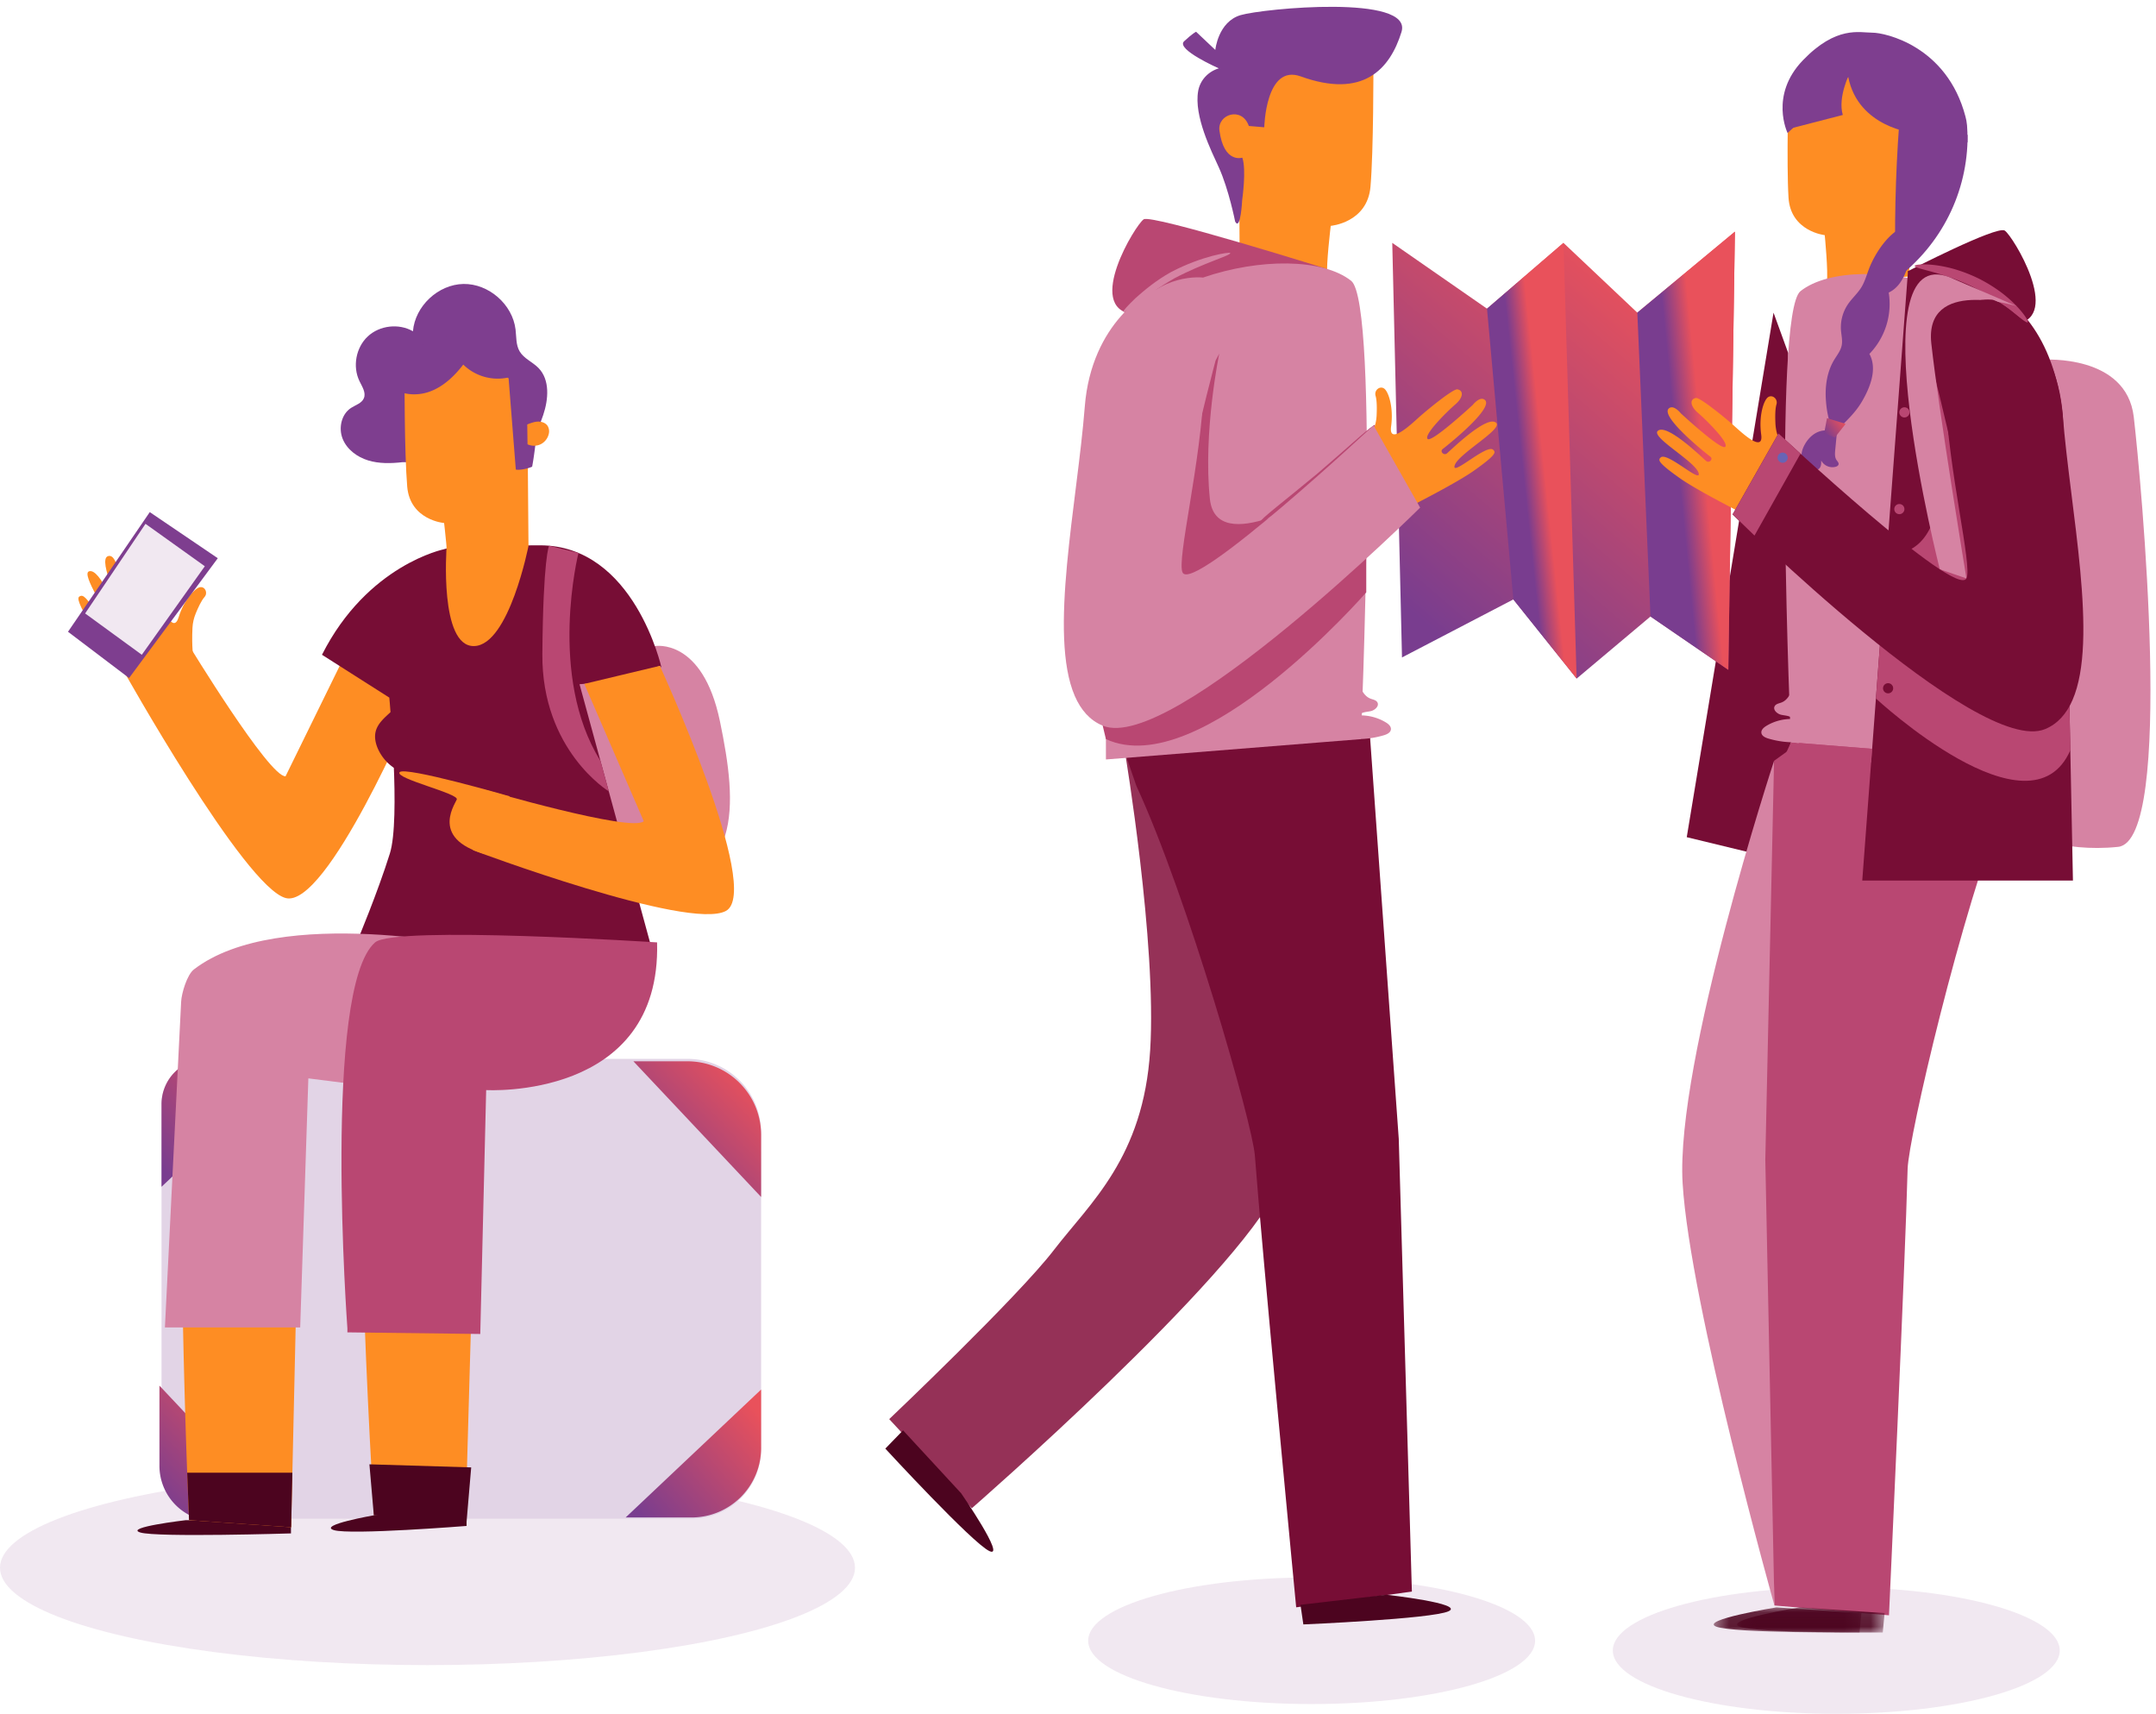 <?xml version="1.0" encoding="UTF-8"?> <svg xmlns="http://www.w3.org/2000/svg" xmlns:xlink="http://www.w3.org/1999/xlink" width="151" height="120" viewBox="0 0 151 120"><defs><linearGradient id="a" x1="5.868%" x2="98.275%" y1="92.103%" y2="18.663%"><stop offset="0%" stop-color="#793D8F"></stop><stop offset="100%" stop-color="#E9515B"></stop></linearGradient><linearGradient id="b" x1="10.892%" x2="92.779%" y1="97.224%" y2="14.852%"><stop offset="0%" stop-color="#793D8F"></stop><stop offset="100%" stop-color="#E9515B"></stop></linearGradient><linearGradient id="c" x1="10.888%" x2="92.784%" y1="97.224%" y2="14.852%"><stop offset="0%" stop-color="#793D8F"></stop><stop offset="100%" stop-color="#E9515B"></stop></linearGradient><path id="d" d="M.412.149h10.343v1.76H.412z"></path><path id="f" d="M.132.149h10.343v1.76H.132z"></path><linearGradient id="h" x1="5.868%" x2="98.275%" y1="88.08%" y2="21.658%"><stop offset="0%" stop-color="#793D8F"></stop><stop offset="100%" stop-color="#E9515B"></stop></linearGradient><linearGradient id="i" x1="24.046%" x2="78.39%" y1="97.224%" y2="14.852%"><stop offset="0%" stop-color="#793D8F"></stop><stop offset="100%" stop-color="#E9515B"></stop></linearGradient><linearGradient id="j" x1="49.192%" x2="68.464%" y1="70.283%" y2="60.452%"><stop offset="0%" stop-color="#793D8F"></stop><stop offset="100%" stop-color="#E9515B"></stop></linearGradient><linearGradient id="k" x1="49.053%" x2="71.635%" y1="70.283%" y2="60.452%"><stop offset="0%" stop-color="#793D8F"></stop><stop offset="100%" stop-color="#E9515B"></stop></linearGradient></defs><g fill="none" fill-rule="evenodd"><ellipse cx="29.941" cy="109.773" fill="#F1E8F1" rx="29.941" ry="6.818"></ellipse><ellipse cx="128.608" cy="115.568" fill="#F1E8F1" rx="15.651" ry="4.432"></ellipse><ellipse cx="91.863" cy="114.886" fill="#F1E8F1" rx="15.651" ry="4.432"></ellipse><path fill="#4C041F" d="M12.999 106.445s-4.345.508-3.17.861c1.173.354 10.55.063 10.55.063v-.922l-7.38-.002z"></path><path fill="#FE8D23" d="M28.958 49.344s-6.057 14.259-8.937 13.54c-2.88-.718-11.483-16.12-11.483-16.12l4.65-1.654s5.658 9.3 6.81 9.247l3.937-8.026"></path><path fill="#D683A3" d="M45.865 45.239s3.34-.608 4.56 5.276c1.22 5.884 1.679 11.54-5.875 11.845l-4.548-15.549 5.863-1.572z"></path><path fill="#E2D4E6" d="M48.441 106.34H15.197a3.887 3.887 0 0 1-3.884-3.891V77.315a3.17 3.17 0 0 1 3.168-3.173h33.672a5.157 5.157 0 0 1 5.154 5.161v22.163a4.87 4.87 0 0 1-4.866 4.873"></path><path fill="url(#a)" d="M16.037 74.142L6.549 83.1v-5.785a3.17 3.17 0 0 1 3.168-3.173h6.32z" transform="translate(4.763)"></path><path fill="url(#b)" d="M48.544 83.814l-8.945-9.502h3.791a5.158 5.158 0 0 1 5.154 5.161v4.34z" transform="translate(4.763)"></path><path fill="url(#a)" d="M39.056 106.253l9.488-8.958v4.085a4.87 4.87 0 0 1-4.866 4.873h-4.622z" transform="translate(4.763)"></path><path fill="url(#c)" d="M6.404 97.023l8.945 9.502h-5.06a3.888 3.888 0 0 1-3.885-3.89v-5.612z" transform="translate(4.763)"></path><path fill="#7E3E8F" d="M28.18 32.363c-.801.09-1.628.111-2.4-.126-.77-.237-1.484-.766-1.783-1.516-.3-.75-.09-1.718.588-2.158.32-.208.75-.324.898-.677.167-.393-.12-.814-.306-1.199-.497-1.023-.249-2.357.582-3.132.832-.776 2.178-.929 3.162-.36.149-1.765 1.768-3.28 3.537-3.312 1.768-.03 3.439 1.428 3.65 3.187.062.518.02 1.075.282 1.526.299.513.911.747 1.326 1.172.808.83.7 2.187.33 3.286-.37 1.099-.95 2.172-.917 3.331"></path><path fill="#FE8D23" d="M31.328 39.848c.09-.623-.224-3.225-.224-3.225s-2.383-.194-2.585-2.552c-.2-2.357-.188-7.805-.188-7.805l4.278-2.225 4.318 3.504.096 11.816-5.695.487z"></path><path fill="#7E3E8F" d="M27.266 26.978c.74.69 1.9.786 2.85.435.948-.351 1.71-1.082 2.33-1.884a3.449 3.449 0 0 0 3.17.9l.51 6.452c.31.052.859-.073 1.144-.204.276-1.489.328-2.896.605-4.385.1-.54.196-1.118-.02-1.623-.23-.541-.764-.875-1.237-1.222-.59-.432-1.127-.932-1.726-1.35-.599-.418-1.278-.758-2.006-.811-.74-.054-1.467.191-2.17.433-.8.275-1.618.561-2.269 1.101-.651.54-1.11 1.398-.94 2.228"></path><path fill="#FE8D23" d="M36.927 29.721c.243-.096.493-.193.754-.201.263-.007.543.093.681.316a.747.747 0 0 1 .068.565c-.074.306-.29.574-.574.71a1.074 1.074 0 0 1-.91-.002M32.8 66.52s-16.817-1.058-18.933 2.726c-2.116 3.785-.626 37.198-.626 37.198l7.15.496.713-31.674 13.056.337-1.36-9.082z"></path><path fill="#00143A" d="M24.33 67.014l.191 8.494h2.65l3.5-8.233s-5.238-.738-6.34-.26"></path><path fill="#FE8D23" d="M45.687 66.578s-17.38-2.12-19.496 1.665c-2.116 3.784.006 37.841.006 37.841h6.415l.863-30.518 3.935-.155c4.739.123 8.568-3.84 8.292-8.58l-.015-.253z"></path><path fill="#770D35" d="M46.213 46.622c-1.83.776-3.64 1.166-5.624 1.287l5.098 18.669-20.64-.74s1.398-3.326 2.258-6.075c.762-2.43-.039-10.917-.039-10.917l-4.715-2.999c3.189-6.312 8.553-7.391 8.553-7.391s.38-.273 6.713-.273c6.608 0 8.51 8.56 8.51 8.56"></path><path fill="#770D35" d="M28.198 48.287c.071.597-.361 1.128-.8 1.536-.441.408-.944.817-1.088 1.4-.097.39-.012.807.145 1.178a3.18 3.18 0 0 0 2.35 1.858"></path><path fill="#FE8D23" d="M31.278 38.318s-.525 6.983 1.93 6.92c2.453-.063 3.815-7.056 3.815-7.056-1.892-.275-3.807-.223-5.745.136"></path><path fill="#D683A3" d="M11.55 92.948h9.475l.571-17.44 5.867.745 6.255-9.857s-14.16-3.118-20.14 1.485c-.476.367-.862 1.661-.892 2.262L11.55 92.948z"></path><path fill="#B94772" d="M40.515 38.718s-2.172 8.62 1.54 14.561l.583 2.133s-4.707-2.87-4.653-9.623c.055-6.753.47-7.578.47-7.578l2.06.507z"></path><path fill="#FE8D23" d="M46.213 46.622s7.238 15.749 4.628 17.162c-2.611 1.412-17.717-4.253-17.717-4.253l.709-4.268S44.27 58.315 45.086 57.5l-4.163-9.614M13.555 47.304l-.012-1.246s-.129-.753-.063-2.096c.017-.348.097-.69.23-1.013.16-.391.395-.902.61-1.142.266-.296.034-.763-.32-.689-.354.074-1.108.874-1.488 2.1-.38 1.228-1.133-.648-1.42-1.327-.286-.679-1.27-2.737-1.548-2.814-.408-.113-.604.303-.302.975.305.68 1.065 2.748.7 2.882-.36.132-1.77-3.343-1.77-3.343s-.182-.792-.61-.65c-.77.253 1.001 3.837 1.178 4.174.124.234-.268.394-.387.136-.122-.267-1.326-3.5-2.114-3.248-.604.193 1.43 2.961 1.308 3.771-.122.81-1.33-2.256-1.898-2.048-.212.077-.36.164.587 1.825.97 1.7 4.347 5.88 4.347 5.88l2.994-2.198"></path><path fill="#7E3E8F" d="M10.49 35.858l-5.727 8.378 4.277 3.24 6.213-8.389z"></path><path fill="#F1E8F1" d="M10.19 36.678l-4.228 6.275 3.97 2.894 4.413-6.198z"></path><path fill="#FE8D23" d="M35.686 55.755s-7.36-2.129-7.7-1.683c-.34.445 4.177 1.492 4.006 1.907-.17.416-2.091 3.115 2.905 4.036l.79-4.26z"></path><path fill="#4C041F" d="M13.24 106.444l-.13-3.326h7.367l-.086 3.822zM26.181 106.102l-.308-3.57 7.128.216-.324 3.805z"></path><path fill="#FE8D23" d="M92.961 19.288c-.098-.672.24-3.474.24-3.474s2.568-.21 2.785-2.749c.217-2.539.203-8.407.203-8.407L91.581 2.26l-5.225 3.768L85.18 8.82l1.626 6.607.02 3.335 6.135.525z"></path><path fill="#7E3E8F" d="M98.157 2.233c.822-2.648-9.675-1.64-11.263-1.176-1.587.466-1.777 2.439-1.777 2.439L83.77 2.223s-.237.107-.84.668c-.602.56 2.431 1.895 2.431 1.895-.737.219-1.31.824-1.444 1.582-.311 1.764.923 4.202 1.449 5.36.698 1.541 1.14 3.788 1.14 3.788.384.7.493-1.516.493-1.516s.308-2.132.008-2.96c0 0-1.291.43-1.601-1.894-.153-1.148 1.575-1.712 2.058-.325l1.082.091s.09-4.452 2.552-3.563c4.346 1.57 6.24-.467 7.06-3.116z"></path><path fill="#953157" d="M78.792 52.684s2.235 13.336 1.762 20.857c-.473 7.522-4.199 10.677-6.747 13.991S62.278 99.367 62.278 99.367l5.785 6.242S86.44 89.605 89.535 83.114s0-17.042 0-17.042L78.792 52.684z"></path><path fill="#770D35" d="M81.578 42.152c-.185-.041-3.832 5.348-2.989 9.829.084.45.999 3.045.999 3.045 3.603 7.794 8.135 23.676 8.299 25.882.476 6.396 2.894 31.637 2.894 31.637l8.103-1.102-.919-31.697-2.023-28.304-14.364-9.29z"></path><path fill="#B94772" d="M92.944 18.833s-12.27-3.848-12.843-3.477c-.572.37-4.093 6.15-.826 6.63 3.267.48 9.399-3.313 9.399-3.313l4.27.16z"></path><path fill="#4C041F" d="M97.1 111.666s5.534.616 4.35 1.156c-1.186.538-10.167.92-10.167.92l-.201-1.372 6.018-.704zM67.319 104.564s3.165 4.588 1.982 4.046c-1.184-.543-7.296-7.178-7.296-7.178l1.241-1.279 4.073 4.41z"></path><path fill="#D683A3" d="M79.275 21.986c-1.93 2.93-1.819 31.192-1.819 31.192l17.854-1.424s1.323-30.51-.677-32.091c-2-1.581-6.424-1.584-10.377-.228 0 0-3.051-.378-4.98 2.551z"></path><path fill="#D683A3" d="M94.655 46.333c.315.389.385.915.507 1.4.123.487.358 1.007.825 1.187.172.066.383.094.477.252.155.261-.169.56-.465.623-.297.064-.65.06-.835.3a3.403 3.403 0 0 1 1.905.493c.181.11.373.281.346.492-.028.22-.271.336-.484.4a6.458 6.458 0 0 1-2.192.263"></path><path fill="#B94772" d="M77.23 50.811l18.459-12.086v2.752S84.086 54.811 77.455 51.752l-.225-.94zM85.136 25.243s-4.178 15.714-2.886 16.113c1.292.398 10.316-6.87 10.316-6.87s-7.392 4.663-7.83.442c-.485-4.668.657-10.166.657-10.166"></path><path fill="#D683A3" d="M86.164 17.719c.053.166-1.835.676-3.902 1.763-2.026 1.161-3.47 2.484-3.582 2.35-.044-.053.282-.415.848-.957.589-.523 1.426-1.239 2.495-1.829 2.169-1.136 4.12-1.423 4.14-1.327M143.134 25.186s5.8-.396 6.31 4.015c.51 4.41 2.884 29.678-1.096 30.096-3.979.418-6.86-.963-7.112-1.24-.252-.274 1.898-32.871 1.898-32.871"></path><path fill="#770D35" d="M122.702 59.726l-4.567-1.106 6.078-36.727 1.029 2.828.445 26.585z"></path><g transform="translate(119.612 112.4)"><mask id="e" fill="#fff"><use xlink:href="#d"></use></mask><path fill="#4C041F" d="M4.804.149s-5.412.876-4.22 1.348c1.192.472 10.041.41 10.041.41l.13-1.36-5.95-.398z" mask="url(#e)"></path></g><path fill="#D683A3" d="M124.25 53.274s-6.915 21.08-6.405 29.57c.51 8.492 6.431 29.572 6.431 29.572l-.026-59.142z"></path><path fill="#B94772" d="M137.921 43.438c.18-.05 4.029 5.072 3.418 9.519-.062.447-.835 3.044-.835 3.044-3.163 7.838-6.846 23.676-6.9 25.853-.158 6.313-1.306 31.25-1.306 31.25l-8.022-.687-.639-31.214.613-27.93 13.671-9.835z"></path><g transform="translate(121.518 112.4)"><mask id="g" fill="#fff"><use xlink:href="#f"></use></mask><path fill="#4C041F" d="M4.524.149s-5.412.876-4.22 1.348c1.191.472 10.041.41 10.041.41l.13-1.36L4.524.149z" mask="url(#g)"></path></g><path fill="#FE8D23" d="M127.947 19.715c.107-.625-.147-3.25-.147-3.25s-2.393-.254-2.538-2.63c-.146-2.377 0-7.86 0-7.86l4.359-2.133 4.795 3.637-.727 11.885-5.742.351z"></path><path fill="#7E3E8F" d="M134.05 9.313s-3.913-.37-4.605-3.928l-4.248 3.928s-1.289-2.634 1.064-5.083c2.353-2.45 3.968-1.941 4.89-1.941.861 0 5.212.924 6.506 5.88.094.36.149.664.14 1.802l-3.746-.658z"></path><path fill="#7E3E8F" d="M129.562 5.1s-.87 1.683-.498 2.95l-3.805.984s-.868-4.83 4.303-3.934"></path><path fill="#770D35" d="M133.63 18.985s6.214-3.204 6.777-2.84c.564.366 4.03 6.056.814 6.528-3.217.472-7.532-3.309-7.532-3.309l-.06-.38z"></path><path fill="#6A401B" d="M133.025 49.525c.176-.036.376.24.677.603.3.366.725.818 1.285 1.21a6.487 6.487 0 0 0 1.582.781c.41.157.796.246.801.425.005.159-.254.389-.887.45-.59.063-1.447-.11-2.203-.635-.756-.526-1.218-1.268-1.365-1.844-.155-.583-.048-.961.11-.99"></path><path fill="#D683A3" d="M136.317 20.162s3.004-.372 4.904 2.511c1.9 2.884 1.79 30.709 1.79 30.709l-17.577-1.402s-1.302-30.037.667-31.594c1.969-1.557 6.324-1.56 10.216-.224"></path><path fill="#770D35" d="M144.47 29.06c.096.867.713 32.598.713 32.598h-14.756l3.203-42.673s9.577-1.248 10.84 10.076"></path><path fill="#B94772" d="M145.002 52.53l-.094-4.533-13.222-3.105-.302 4.017s10.806 10.037 13.618 3.62M133.63 38.55s2.773 2.923 4.162 2.35c1.389-.572-2.594-15.724-2.594-15.724s2.598 11.61-1.568 13.373"></path><path fill="#770D35" d="M131.882 48.193a.355.355 0 1 0 .71 0 .355.355 0 0 0-.71 0"></path><path fill="#B94772" d="M132.67 35.646a.355.355 0 1 0 .71.001.355.355 0 0 0-.71 0M133.025 28.848a.356.356 0 1 0 .71 0 .356.356 0 0 0-.71 0"></path><path fill="#D683A3" d="M126.08 46.643c-.311.383-.38.9-.5 1.379-.121.478-.352.99-.812 1.168-.17.064-.377.092-.47.248-.153.257.166.55.458.613.292.063.64.059.821.296a3.354 3.354 0 0 0-1.875.484c-.178.11-.367.278-.34.485.027.217.267.33.476.394a6.373 6.373 0 0 0 2.159.259"></path><path fill="#B94772" d="M131.049 53.382l-6.037-.484.423-.918 5.685.453zM134.099 18.622c-.018.212 2.003.416 4.181 1.52 2.194 1.074 3.576 2.566 3.733 2.423.069-.058-.19-.516-.768-1.127a8.914 8.914 0 0 0-1.107-.978 10.763 10.763 0 0 0-1.543-.95 10.82 10.82 0 0 0-1.688-.66 8.916 8.916 0 0 0-1.447-.294c-.836-.094-1.356-.024-1.361.066"></path><path fill="#7E3E8F" d="M137.805 9.458c.023 4.005-1.842 7.69-5.038 10.097-.103-3.617-.02-7.24.245-10.85.015-.189.031-.385.121-.553.274-.512 1.02-.473 1.569-.286 1.184.4 2.334.607 3.103 1.592"></path><path fill="#7E3E8F" d="M133.294 15.904c-1.005.409-1.874 1.697-2.304 2.694-.219.503-.34 1.053-.626 1.52-.266.432-.658.771-.943 1.19a2.885 2.885 0 0 0-.484 1.823c.028.352.12.709.05 1.055-.076.379-.334.69-.533 1.022-.496.826-.639 1.826-.575 2.788.064.961.248 1.53.503 2.458.736-.842 1.465-1.386 2.03-2.352.59-1.013 1.08-2.292.515-3.32a5.03 5.03 0 0 0 1.353-4.296c.98-.462 1.326-1.658 1.567-2.715.08-.354.161-.719.1-1.077-.06-.358-.3-.71-.653-.79"></path><path fill="#7E3E8F" d="M128.647 30.32l-.114 1.199c-.023.235-.04.493.09.69.065.096.168.19.145.305-.02.093-.117.147-.209.172a.894.894 0 0 1-1.01-.443c.011.217.003.475-.177.597a.483.483 0 0 1-.328.058 1.017 1.017 0 0 1-.854-.79c-.065-.327.038-.668.198-.96.217-.402.552-.753.978-.917.425-.164.944-.114 1.288.186"></path><path fill="url(#h)" d="M124.5 29.68l-1.306-.401-.2 1.072.753.281z" transform="translate(4.763)"></path><path fill="#D683A3" d="M141.245 21.438s-6.488-2.028-5.98 2.62c.508 4.647 2.458 16.443 2.458 16.443l-1.865-.64s-5.872-23.008.694-20.446l4.693 2.023z"></path><path fill="#B94772" d="M96.31 29.758c.086.081-1.482 1.865-3.704 3.764-2.255 1.88-4.26 3.113-4.332 3.018-.094-.123 1.798-1.551 4.013-3.398 2.199-1.88 3.911-3.492 4.022-3.384"></path><path fill="url(#i)" d="M93.428 46.035l-.008-.37-.673-28.659 6.635 4.607 5.355-4.607 5.173 4.885 6.835-5.67-.462 30.68-5.45-3.734-5.172 4.348-4.434-5.543z" transform="translate(4.763)"></path><path fill="url(#j)" d="M99.382 21.613l1.846 20.359 4.433 5.543-.924-30.509z" transform="translate(4.763)"></path><path fill="url(#k)" d="M109.91 21.89l.923 21.277 5.45 3.735.462-30.68z" transform="translate(4.763)"></path><path fill="#FE8D23" d="M94.633 33.264l.564-1.174s.455-.655.986-1.955a3.19 3.19 0 0 0 .232-1.06c.021-.442.025-1.03-.072-1.352-.12-.399.305-.737.608-.51.302.228.661 1.32.478 2.649-.184 1.33 1.359-.11 1.93-.626.572-.515 2.414-2.025 2.712-1.974.435.074.437.555-.146 1.056-.59.507-2.225 2.127-1.939 2.416.282.284 3.156-2.376 3.156-2.376s.522-.669.864-.345c.617.582-2.647 3.186-2.963 3.426-.22.167.08.492.306.3.233-.197 2.805-2.72 3.438-2.133.486.45-2.664 2.167-2.907 2.986-.243.82 2.257-1.544 2.703-1.094.166.167.267.315-1.364 1.465-1.67 1.179-6.715 3.633-6.715 3.633l-1.86-3.41"></path><path fill="#D683A3" d="M75.975 28.474c-.529 6.745-2.556 15.978-.698 20.262.426.98 1.055 1.703 1.953 2.075 4.818 2.001 22.232-15.268 22.232-15.268l-3.263-5.758S83.59 41.546 82.828 40.095c-.447-.85 1.308-7.702 1.494-13.118.132-3.85-.528-6.975-3.333-6.703-.453.044-4.548 2.254-5.014 8.2z"></path><path fill="#FE8D23" d="M126.1 33.776l-.554-1.156s-.448-.644-.972-1.924a3.154 3.154 0 0 1-.228-1.044c-.02-.435-.025-1.013.071-1.33.12-.393-.3-.726-.598-.503-.298.224-.651 1.3-.47 2.608.18 1.31-1.338-.11-1.902-.616-.562-.507-2.376-1.993-2.669-1.944-.43.073-.43.547.144 1.04.58.5 2.19 2.094 1.908 2.378-.278.281-3.106-2.34-3.106-2.34s-.515-.657-.851-.339c-.607.574 2.605 3.137 2.917 3.373.217.165-.078.485-.301.296-.23-.194-2.762-2.679-3.385-2.1-.478.443 2.623 2.133 2.862 2.94.24.808-2.222-1.52-2.662-1.078-.163.165-.262.31 1.344 1.443 1.644 1.16 6.611 3.577 6.611 3.577l1.831-3.357"></path><path fill="#770D35" d="M139.534 20.987c.445.043 4.477 2.22 4.935 8.074.52 6.64 2.517 15.73.687 19.947-.419.966-1.038 1.676-1.922 2.043-4.743 1.97-21.888-15.031-21.888-15.031l3.213-5.668S136.972 41.93 137.723 40.5c.44-.835-1.288-7.582-1.471-12.915-.13-3.79.519-6.866 3.282-6.599"></path><path fill="#B94772" d="M124.56 30.351l1.54 1.416-3.22 5.733-1.534-1.48z"></path><path fill="#6864B5" d="M124.497 32.047a.355.355 0 1 0 .71 0 .355.355 0 0 0-.71 0"></path><path fill="#B94772" d="M24.33 93.292l9.307.114.413-17.078s12.276.725 11.97-10.341c0 0-18.39-1.19-19.751 0-3.689 3.224-1.938 27.036-1.938 27.036"></path><path fill="#4C041F" d="M26.224 106.095s-4 .692-2.837 1.045c1.163.354 9.29-.293 9.29-.293v-.921l-6.453.169z"></path></g></svg> 